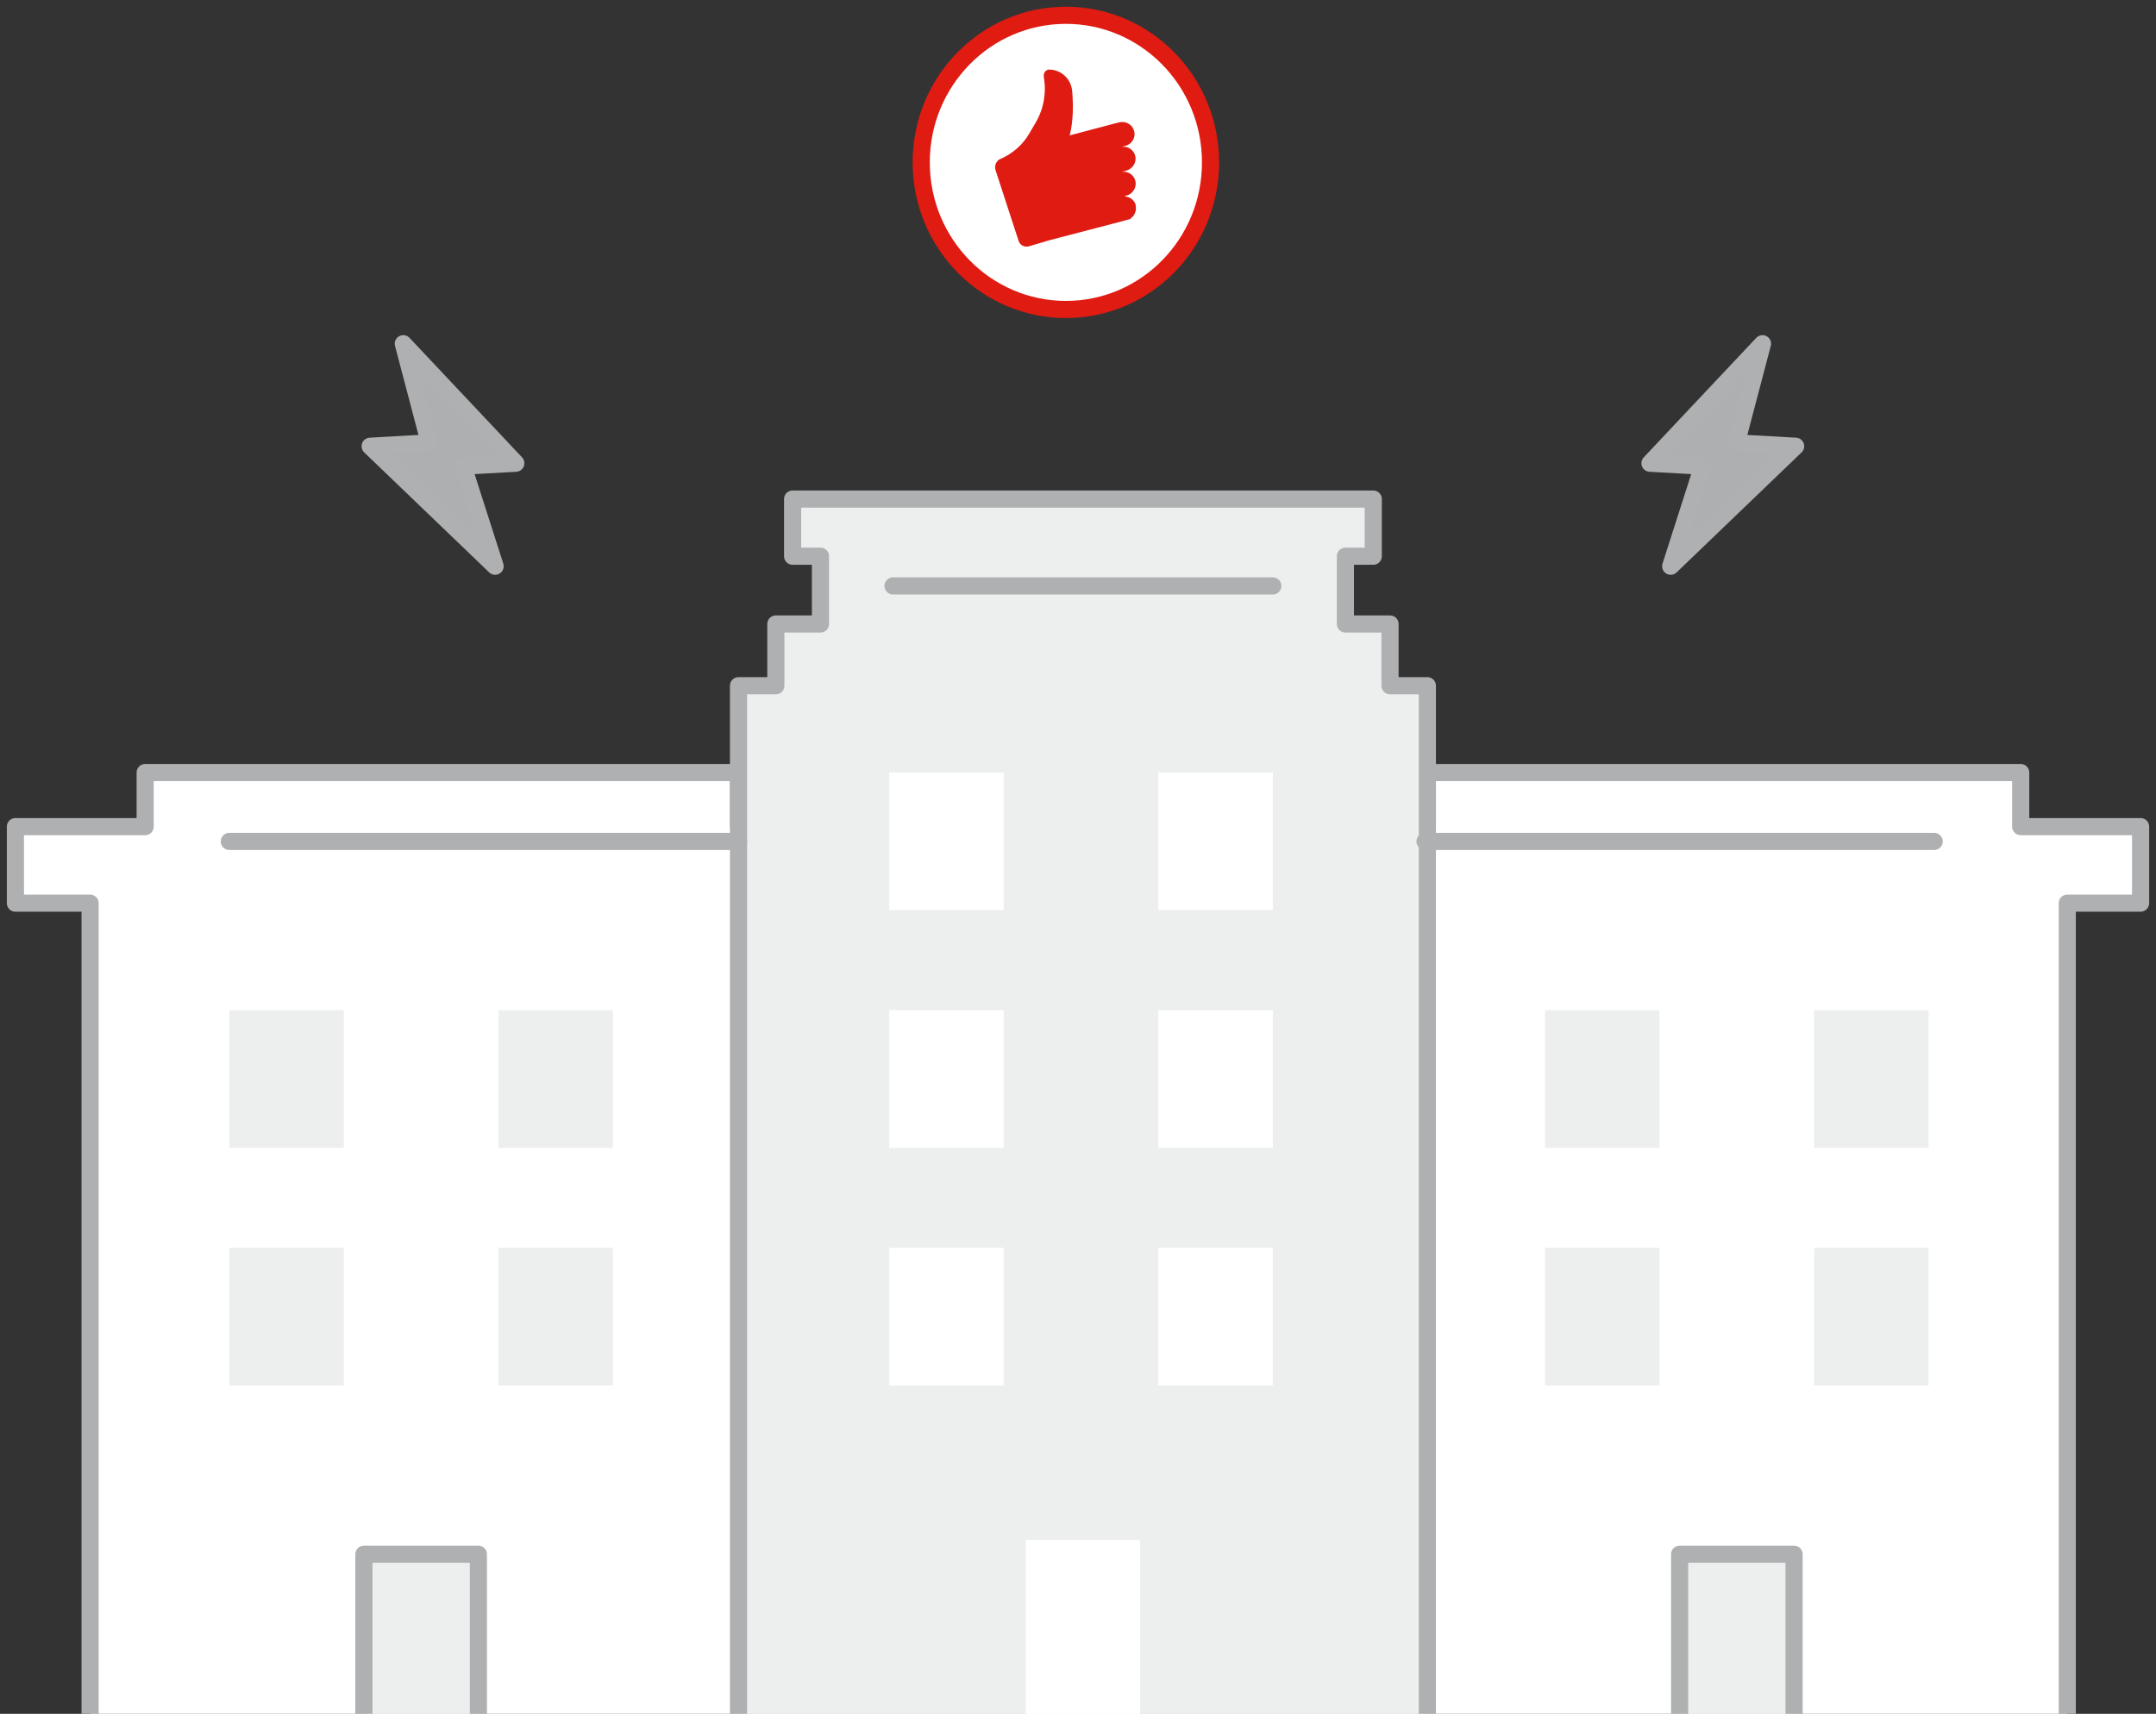 <svg width="410" height="326" viewBox="0 0 410 326" fill="none" xmlns="http://www.w3.org/2000/svg">
<rect x="0" y="0" width="410" height="326" fill="#333333" stroke="none"/>
<path d="M407.071 157.24V171.792H393.128V338.032H17.131V171.792H2.93V157.24H27.606V146.952H140.44V157.24H271.436V146.952H384.27V157.24H407.071Z" fill="white" stroke="#AEB0B1" stroke-width="3.26" stroke-linecap="round" stroke-linejoin="round"/>
<path d="M268.553 287.768V268.388H260.328V287.768H268.553Z" fill="white" stroke="#AEB0B1" stroke-width="3.26" stroke-linecap="round" stroke-linejoin="round"/>
<path d="M264.337 130.432V118.692H255.853V105.803H261.15V94.93H255.853H156.025H150.729V105.803H156.025V118.692H147.542V130.432H140.441V338.033H271.437V130.432H264.337Z" fill="#EDEEEE" stroke="#AEB0B1" stroke-width="3.26" stroke-linecap="round" stroke-linejoin="round"/>
<path d="M242.048 111.452H169.824" stroke="#AEB0B1" stroke-width="3.26" stroke-linecap="round" stroke-linejoin="round"/>
<path d="M242.051 146.951H220.281V173.127H242.051V146.951Z" fill="white"/>
<path d="M190.872 146.951H169.102V173.127H190.872V146.951Z" fill="white"/>
<path d="M242.051 192.153H220.281V218.329H242.051V192.153Z" fill="white"/>
<path d="M190.872 192.153H169.102V218.329H190.872V192.153Z" fill="white"/>
<path d="M242.051 237.359H220.281V263.535H242.051V237.359Z" fill="white"/>
<path d="M190.872 237.359H169.102V263.535H190.872V237.359Z" fill="white"/>
<path d="M116.559 192.159H94.789V218.335H116.559V192.159Z" fill="#EDEEEE"/>
<path d="M65.379 192.159H43.609V218.335H65.379V192.159Z" fill="#EDEEEE"/>
<path d="M116.559 237.361H94.789V263.537H116.559V237.361Z" fill="#EDEEEE"/>
<path d="M65.379 237.361H43.609V263.537H65.379V237.361Z" fill="#EDEEEE"/>
<path d="M366.762 192.159H344.992V218.335H366.762V192.159Z" fill="#EDEEEE"/>
<path d="M315.583 192.159H293.812V218.335H315.583V192.159Z" fill="#EDEEEE"/>
<path d="M366.762 237.361H344.992V263.537H366.762V237.361Z" fill="#EDEEEE"/>
<path d="M315.583 237.361H293.812V263.537H315.583V237.361Z" fill="#EDEEEE"/>
<path d="M216.829 292.924H195.059V335.316H216.829V292.924Z" fill="white"/>
<path d="M341.176 295.643H319.406V338.035H341.176V295.643Z" fill="#EDEEEE" stroke="#AEB0B1" stroke-width="3.26" stroke-linecap="round" stroke-linejoin="round"/>
<path d="M90.973 295.643H69.203V338.035H90.973V295.643Z" fill="#EDEEEE" stroke="#AEB0B1" stroke-width="3.26" stroke-linecap="round" stroke-linejoin="round"/>
<path d="M43.609 160.051H140.438" stroke="#AEB0B1" stroke-width="3.26" stroke-linecap="round" stroke-linejoin="round"/>
<path d="M270.992 160.051H367.821" stroke="#AEB0B1" stroke-width="3.26" stroke-linecap="round" stroke-linejoin="round"/>
<path d="M76.694 65.383L98.09 88.114L88.06 88.676L94.153 107.704L70.391 84.88L81.662 84.247L76.694 65.383Z" fill="#ADAFB0" stroke="#AEB0B1" stroke-width="3.26" stroke-linecap="round" stroke-linejoin="round"/>
<path d="M335.169 65.383L313.773 88.114L323.803 88.676L317.71 107.704L341.472 84.88L330.201 84.247L335.169 65.383Z" fill="#ADAFB0" stroke="#AEB0B1" stroke-width="3.26" stroke-linecap="round" stroke-linejoin="round"/>
<path d="M202.695 58.868C217.904 58.868 230.206 46.355 230.206 30.888C230.206 15.422 217.88 2.908 202.695 2.908C187.51 2.908 175.184 15.422 175.184 30.888C175.184 46.355 187.51 58.868 202.695 58.868Z" fill="white" stroke="#DF1B12" stroke-width="3.26" stroke-linecap="round" stroke-linejoin="round"/>
<path d="M216.004 39.089C215.769 38.082 214.879 37.426 213.941 37.379V37.285L214.199 37.215C215.347 36.91 216.168 35.738 215.933 34.543C215.699 33.231 214.387 32.411 213.145 32.739L214.176 32.458C215.324 32.153 216.144 30.981 215.91 29.786C215.676 28.474 214.363 27.654 213.121 27.982L214.059 27.724C215.301 27.396 216.074 26.06 215.629 24.771C215.254 23.623 214.012 22.99 212.84 23.271L210.497 23.881L206.958 24.818L203.42 25.756C204.146 22.944 204.099 19.756 203.888 17.273C203.654 14.929 201.686 13.148 199.342 13.242C198.78 13.382 198.405 13.968 198.498 14.531V14.624C199.014 17.601 198.499 20.694 196.952 23.318L195.827 25.24C194.562 27.49 192.593 29.224 190.25 30.231C189.453 30.559 189.055 31.497 189.312 32.34L193.695 45.791C193.952 46.635 194.843 47.104 195.686 46.846L199.553 45.698L211.411 42.605L214.316 41.831L214.973 41.667V41.573C215.769 41.058 216.191 40.027 215.957 39.043V39.089H216.004Z" fill="#DF1B12"/>
</svg>
